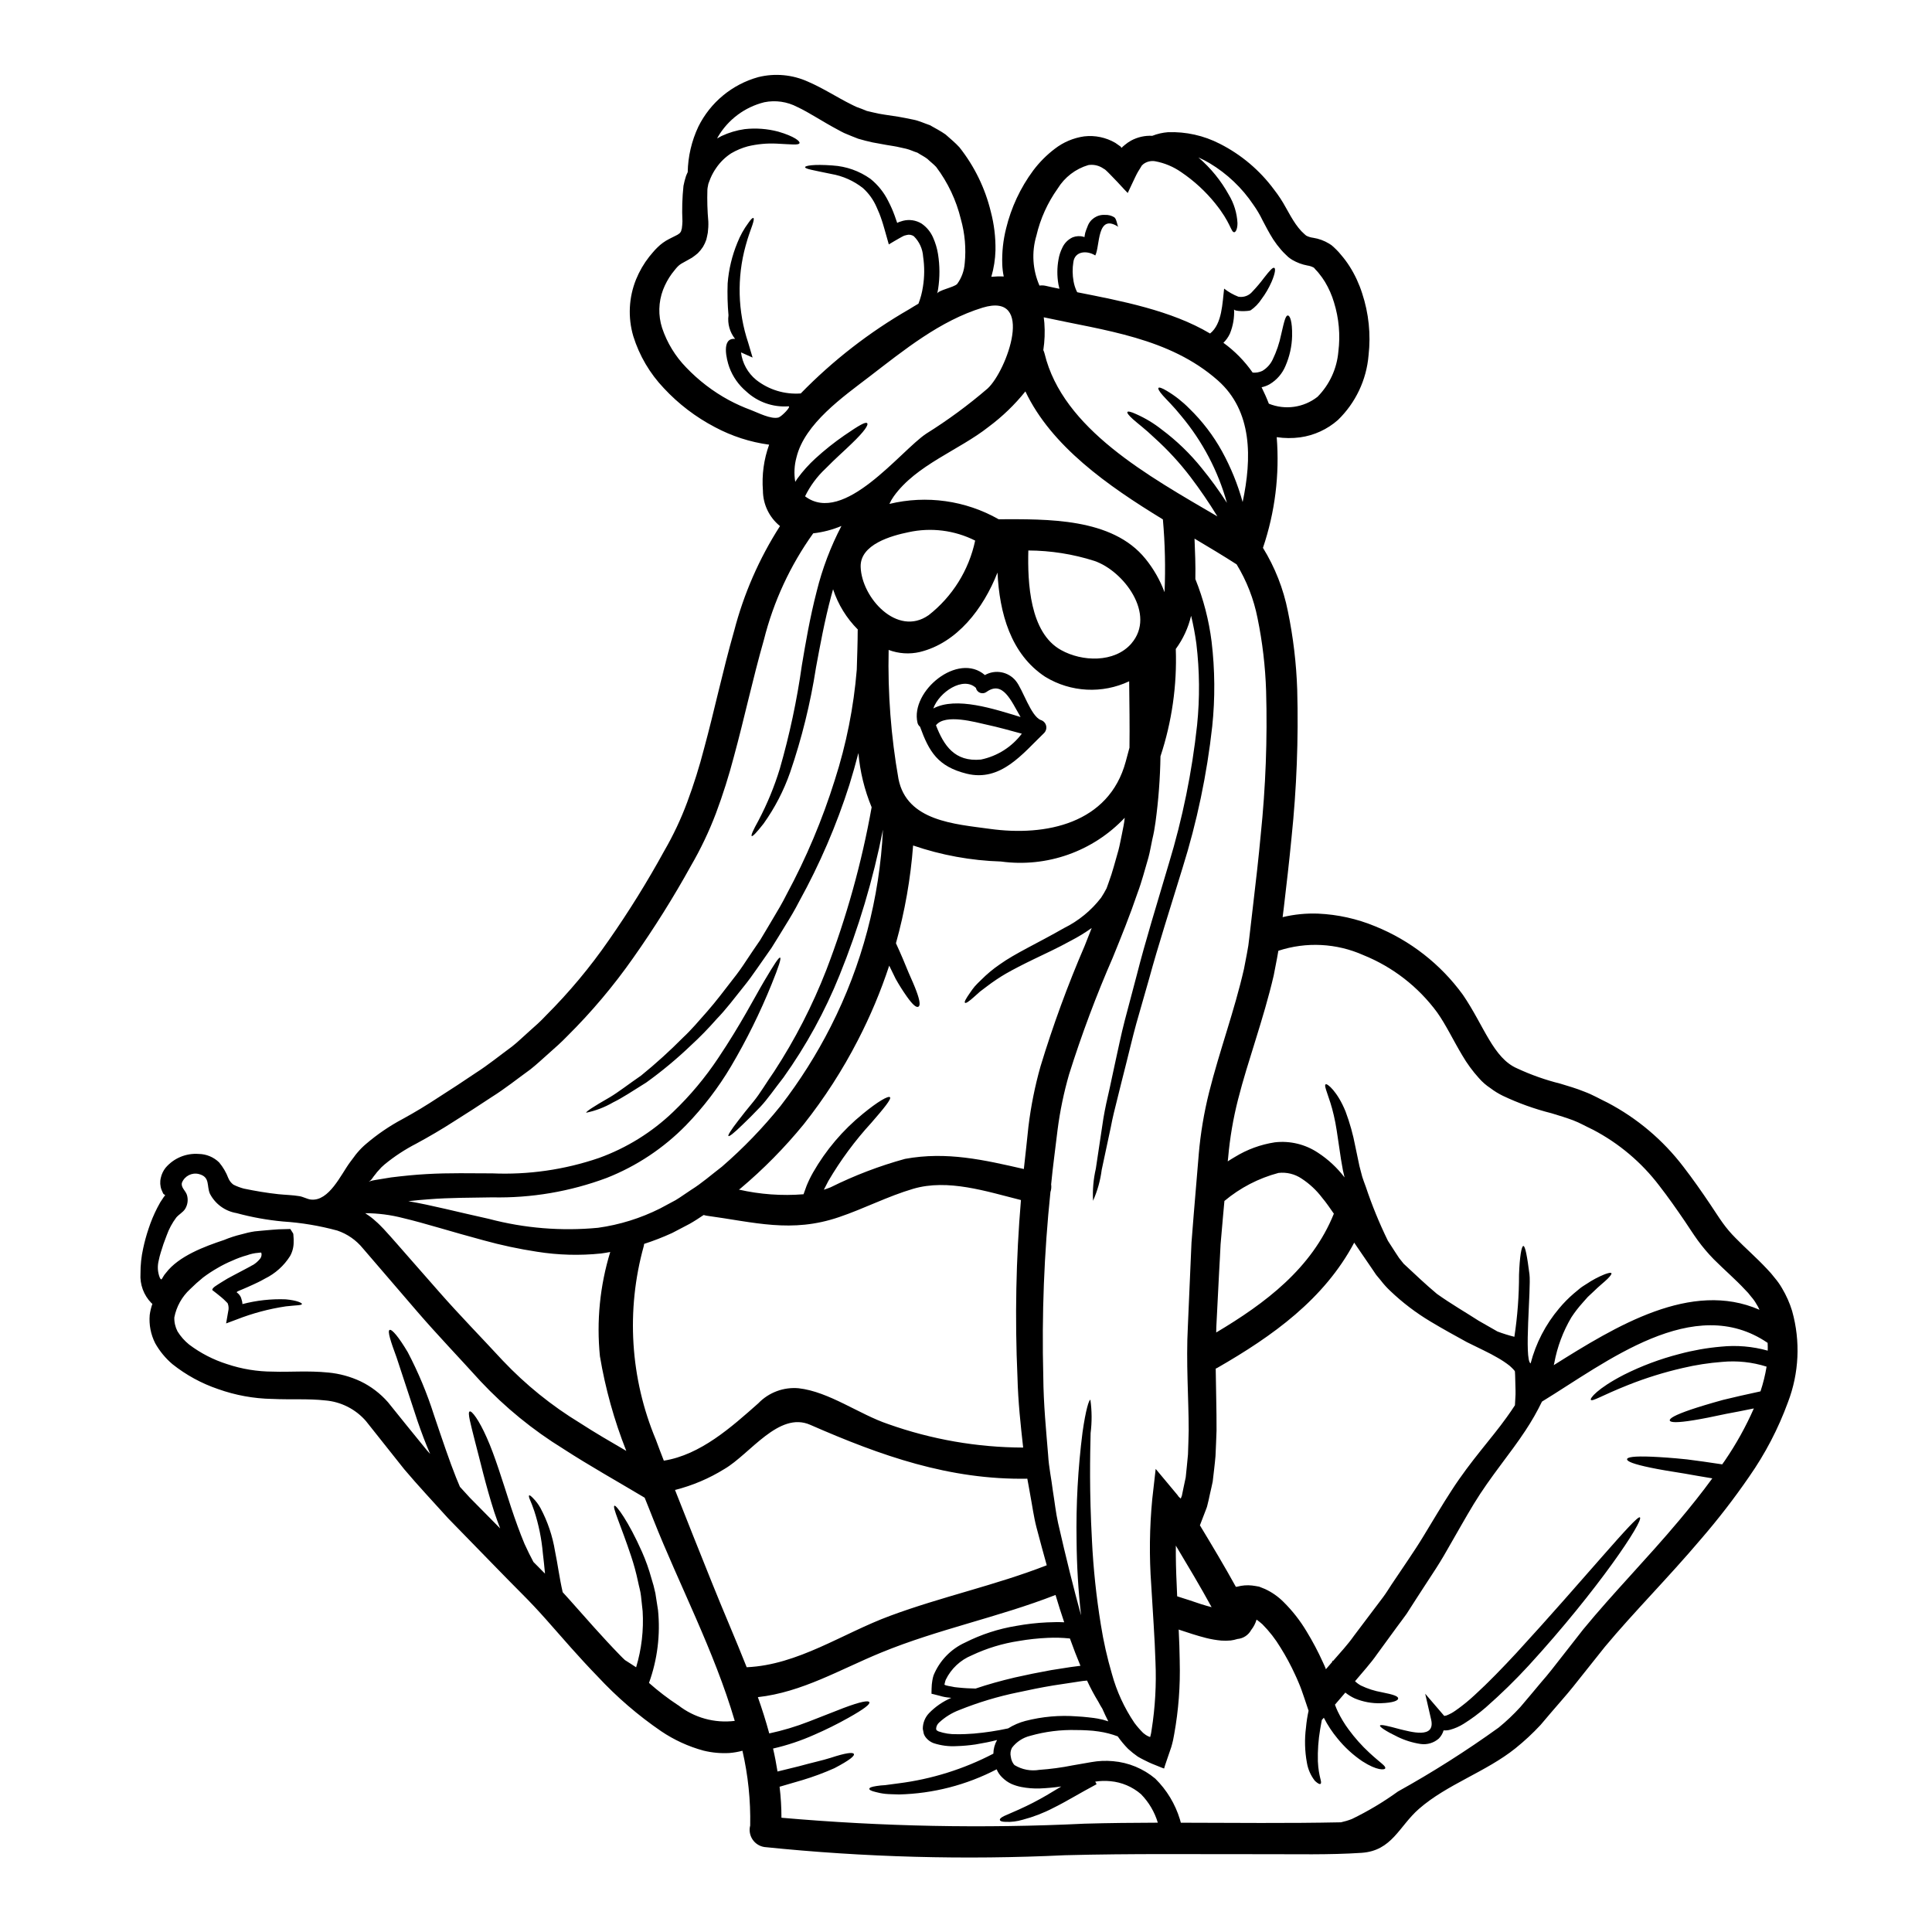 <?xml version="1.0" encoding="UTF-8"?>
<!-- Uploaded to: SVG Repo, www.svgrepo.com, Generator: SVG Repo Mixer Tools -->
<svg fill="#000000" width="800px" height="800px" version="1.1" viewBox="144 144 512 512" xmlns="http://www.w3.org/2000/svg">
 <g>
  <path d="m471.04 225.94c0.113 2.207-0.262 4.418-1.098 6.465-0.422 0.914-1.008 1.738-1.727 2.441 3.008 2.176 5.629 4.848 7.75 7.894 0.871 0.082 1.754-0.07 2.551-0.441 1.199-0.707 2.156-1.754 2.754-3.012 1.023-2.109 1.777-4.34 2.246-6.633 0.824-3.59 1.18-5.07 1.781-5.043 0.52 0 1.203 1.453 1.121 5.422h0.004c-0.066 2.731-0.664 5.422-1.75 7.926-0.84 2.043-2.324 3.758-4.227 4.879-0.656 0.371-1.367 0.637-2.109 0.789 0.711 1.453 1.371 2.906 1.922 4.356 4.32 1.75 9.25 1.047 12.91-1.836 3.18-3.227 5.129-7.465 5.512-11.98 0.547-4.371 0.152-8.809-1.152-13.02-0.562-1.902-1.363-3.723-2.383-5.426-0.484-0.797-1.027-1.559-1.617-2.277-0.273-0.344-0.566-0.676-0.879-0.984l-0.395-0.469c-0.109-0.109-0.055 0-0.109-0.082-0.52-0.281-1.086-0.465-1.672-0.547-1.422-0.266-2.785-0.777-4.031-1.508-0.363-0.223-0.711-0.469-1.039-0.738l-0.656-0.629c-0.449-0.414-0.871-0.852-1.266-1.316-0.746-0.855-1.43-1.766-2.055-2.715-1.148-1.812-2.027-3.543-2.852-5.098h0.004c-0.688-1.43-1.496-2.797-2.414-4.086-3.004-4.484-6.965-8.246-11.594-11.02-0.961-0.578-1.961-1.09-2.988-1.535 3.258 2.789 5.988 6.141 8.059 9.895 1.375 2.273 2.168 4.856 2.305 7.512 0 1.727-0.551 2.469-0.906 2.414-0.852-0.082-0.934-2.633-4.965-7.594l0.004-0.004c-2.578-3.199-5.617-6-9.02-8.305-2.074-1.453-4.441-2.445-6.934-2.906-0.977-0.164-1.98 0.035-2.824 0.551-0.203 0.117-0.387 0.266-0.547 0.438l-0.137 0.109-0.332 0.547-0.711 1.152c-0.465 0.789-0.934 1.863-1.398 2.82-0.465 0.961-0.879 1.84-1.316 2.793-1.207-1.203-2.414-2.629-3.754-3.973-0.711-0.715-1.262-1.348-2.137-2.141v0.004c-0.078-0.07-0.16-0.133-0.246-0.188l-0.109-0.055-0.219-0.137-0.438-0.277h-0.004c-1.078-0.602-2.324-0.82-3.543-0.629-3.379 1-6.269 3.219-8.113 6.223-2.68 3.758-4.598 8-5.644 12.496-1.301 4.363-1.008 9.043 0.82 13.215 0.539-0.078 1.086-0.059 1.613 0.055 1.18 0.277 2.414 0.547 3.676 0.789-0.082-0.395-0.191-0.789-0.277-1.207l0.004-0.004c-0.379-2.168-0.367-4.387 0.027-6.551 0.18-1.086 0.523-2.141 1.016-3.125 0.559-1.219 1.535-2.195 2.754-2.754 0.93-0.355 1.949-0.402 2.906-0.137 0.062 0.035 0.117 0.082 0.164 0.137 0.027 0 0.027-0.109 0.055-0.191 0.027-0.082 0 0.055 0.027-0.164l0.164-0.852 0.004-0.004c0.156-0.535 0.348-1.062 0.574-1.574 0.652-1.988 2.57-3.285 4.66-3.148 0.867-0.043 1.727 0.176 2.465 0.633 0.688 0.52 0.766 2.363 1.098 2.547-5.781-3.781-4.852 5.156-6.141 7.566-2.273-1.426-5.43-1.121-5.809 1.754-0.27 1.695-0.25 3.426 0.055 5.113 0.156 0.871 0.418 1.719 0.785 2.523 0.055 0.125 0.117 0.246 0.191 0.359 11.652 2.301 24.918 4.82 35.195 10.934 3.234-2.547 3.262-8.168 3.727-11.895 1.145 0.891 2.406 1.609 3.754 2.137 1.41 0.262 2.848-0.262 3.758-1.367 1.105-1.16 2.141-2.387 3.098-3.672 1.535-1.969 2.273-2.754 2.66-2.606 0.387 0.148 0.328 1.316-0.711 3.754h-0.004c-0.703 1.613-1.598 3.141-2.66 4.551-0.754 1.164-1.73 2.172-2.875 2.957-0.52 0.277-4.387 0.387-4.387-0.297zm147.9 265.52c2.234 7.969 1.84 16.445-1.125 24.172-2.555 6.988-6.012 13.617-10.277 19.715-3.941 5.731-8.195 11.238-12.742 16.5-8.719 10.305-17.875 19.434-25.492 28.586-1.891 2.387-3.781 4.723-5.644 7.086-1.863 2.363-3.699 4.688-5.676 6.934s-3.863 4.496-5.754 6.715h-0.004c-2.051 2.203-4.262 4.254-6.606 6.141-7.781 6.25-18.172 9.566-25.586 16.062-5.289 4.633-7.129 11.098-15.211 11.648-8.66 0.578-17.461 0.332-26.148 0.359-17.434 0.027-34.898-0.191-52.348 0.273v-0.004c-26.598 1.281-53.25 0.559-79.738-2.164-1.289-0.191-2.441-0.922-3.16-2.008-0.723-1.086-0.949-2.43-0.621-3.691 0.133-6.668-0.559-13.324-2.055-19.82-1.129 0.305-2.285 0.508-3.453 0.602-2.301 0.129-4.609-0.082-6.852-0.629-4.004-1.09-7.801-2.828-11.242-5.152-6.117-4.188-11.75-9.043-16.797-14.473-4.938-5.074-9.375-10.254-13.707-15.156-2.195-2.469-4.223-4.633-6.527-6.934-2.301-2.301-4.469-4.523-6.633-6.742l-12.773-13.102c-4.004-4.441-8.004-8.691-11.652-13.02-3.453-4.356-6.809-8.578-10.059-12.664l0.004-0.004c-2.758-3.223-6.68-5.227-10.906-5.566-4.387-0.492-9.184-0.164-14.062-0.395v0.004c-4.871-0.094-9.691-0.973-14.281-2.606-4.391-1.488-8.488-3.723-12.113-6.606-1.844-1.566-3.391-3.445-4.574-5.551-1.168-2.309-1.672-4.898-1.453-7.477 0.133-1.012 0.371-2.004 0.711-2.961-0.082-0.082-0.191-0.137-0.277-0.219h0.004c-2.031-2.078-3.074-4.918-2.879-7.816-0.016-2.25 0.223-4.492 0.715-6.691 0.375-1.75 0.848-3.481 1.422-5.18 0.621-1.902 1.391-3.754 2.305-5.535 0.246-0.492 0.523-0.957 0.789-1.453l0.469-0.711 0.328-0.492c0.137-0.277 0.441-0.523 0.52-0.684-0.133-0.109-0.273-0.191-0.395-0.305-0.121-0.109-0.109 0.027-0.574-1.121l-0.004-0.004c-0.383-1.016-0.449-2.121-0.191-3.18 0.211-0.969 0.641-1.879 1.258-2.66 2.176-2.562 5.449-3.926 8.801-3.672 2.019 0.031 3.953 0.836 5.398 2.246 1.043 1.246 1.863 2.652 2.438 4.168 0.281 0.688 0.75 1.285 1.348 1.727 0.879 0.441 1.805 0.789 2.754 1.043 3.043 0.629 6.059 1.148 9.156 1.48 1.84 0.191 3.754 0.219 5.566 0.52 1.039 0.164 2.055 0.789 3.07 0.906 4.82 0.52 8-6.742 10.359-9.895l1.07-1.426c0.281-0.414 0.594-0.809 0.93-1.184 0.676-0.797 1.418-1.543 2.219-2.219 2.992-2.562 6.254-4.789 9.734-6.637 3.398-1.863 6.195-3.562 9.535-5.754 3.289-2.082 6.551-4.25 9.812-6.441 3.344-2.137 6.387-4.633 9.648-7.016 1.574-1.234 2.992-2.66 4.527-4.004 1.535-1.344 3.043-2.688 4.469-4.223h-0.004c6.125-6.117 11.684-12.777 16.609-19.898 5.332-7.629 10.246-15.547 14.719-23.707 2.391-4.125 4.426-8.441 6.086-12.91 1.734-4.664 3.227-9.41 4.469-14.227 2.684-9.84 4.875-20.312 7.945-31.094h0.004c2.555-9.871 6.664-19.27 12.168-27.848-2.844-2.293-4.504-5.746-4.523-9.398-0.324-4.129 0.238-8.277 1.648-12.172-5.039-0.68-9.91-2.262-14.391-4.66-5.055-2.644-9.625-6.129-13.508-10.305-3.723-3.91-6.492-8.621-8.098-13.773-1.469-4.965-1.207-10.281 0.738-15.078 0.879-2.152 2.051-4.172 3.484-6 0.738-0.852 1.258-1.574 2.191-2.469 0.902-0.895 1.938-1.645 3.07-2.219 0.738-0.395 1.48-0.766 2.219-1.121l0.52-0.359c0.055-0.109 0.219-0.137 0.246-0.273 0.027-0.133 0.164-0.164 0.215-0.395l0.008 0.004c0.027-0.207 0.082-0.41 0.164-0.605 0.09-0.637 0.145-1.277 0.164-1.918-0.148-3.144-0.055-6.297 0.277-9.43 0.168-0.859 0.387-1.711 0.656-2.551 0.137-0.395 0.301-0.711 0.465-1.066 0.078-4.176 1.039-8.285 2.82-12.062 3.184-6.434 8.957-11.207 15.875-13.125 4.426-1.098 9.09-0.664 13.238 1.23 4.113 1.781 7.648 4.141 11.414 6.004 0.469 0.219 0.961 0.496 1.426 0.684l1.344 0.496 1.348 0.547 1.508 0.355h-0.004c1.062 0.27 2.141 0.48 3.231 0.633 1.18 0.16 2.387 0.355 3.621 0.547 1.234 0.191 2.684 0.52 4.055 0.789s2.856 0.961 4.305 1.453c1.371 0.789 2.852 1.535 4.164 2.469 1.207 1.094 2.551 2.164 3.644 3.371v-0.004c3.981 5.023 6.824 10.848 8.332 17.078 0.883 3.352 1.297 6.809 1.238 10.277-0.066 2.367-0.438 4.715-1.098 6.988 1.09-0.109 2.191-0.137 3.289-0.082-0.227-1.074-0.355-2.168-0.395-3.262-0.102-3.184 0.238-6.363 1.016-9.449 1.344-5.555 3.785-10.781 7.184-15.375 1.633-2.176 3.559-4.113 5.727-5.758 2.266-1.754 4.949-2.887 7.785-3.289 2.871-0.336 5.769 0.273 8.266 1.727l1.398 0.984c0.004 0.023 0.012 0.043 0.027 0.055 0.082 0.082 0.164 0.246 0.219 0.277 0.07-0.098 0.152-0.18 0.25-0.25l0.105-0.105 0.469-0.395c0.527-0.449 1.094-0.844 1.699-1.18 1.723-0.926 3.664-1.363 5.617-1.262 1.332-0.527 2.734-0.848 4.16-0.957 4.766-0.172 9.492 0.887 13.734 3.066 5.684 2.875 10.609 7.043 14.391 12.168 1.16 1.488 2.199 3.066 3.098 4.727 0.875 1.574 1.723 3.098 2.656 4.441v-0.004c0.449 0.648 0.941 1.262 1.48 1.84 0.258 0.273 0.535 0.539 0.82 0.785l0.414 0.355c0.059 0.047 0.121 0.082 0.188 0.109 0.539 0.258 1.113 0.422 1.703 0.496 1.484 0.234 2.91 0.754 4.195 1.535 0.43 0.238 0.828 0.535 1.18 0.879l0.711 0.684h0.004c0.457 0.449 0.887 0.922 1.285 1.426 0.844 0.973 1.613 2.008 2.301 3.098 1.395 2.211 2.5 4.594 3.293 7.086 1.754 5.293 2.332 10.906 1.699 16.445-0.547 6.504-3.43 12.59-8.117 17.133-2.816 2.484-6.305 4.086-10.027 4.602-2.059 0.273-4.144 0.254-6.195-0.055 0.789 9.926-0.449 19.906-3.644 29.332 3.188 5.172 5.426 10.867 6.606 16.828 1.414 6.84 2.242 13.789 2.473 20.77 0.352 13.082-0.152 26.176-1.508 39.195-0.605 6.277-1.32 12.418-2.031 18.449l-0.328 2.633c3.086-0.746 6.258-1.059 9.426-0.934 5.184 0.23 10.285 1.363 15.074 3.344 9.312 3.754 17.379 10.051 23.277 18.172 5.59 8.168 8.031 16.801 14.418 19.516h-0.004c3.668 1.707 7.492 3.055 11.418 4.031 2.055 0.629 4.191 1.23 6.41 2.137 2.219 0.824 4.086 1.945 6.113 2.906 7.828 4.117 14.668 9.895 20.039 16.926 2.578 3.34 4.934 6.715 7.18 10.055 1.098 1.617 2.25 3.457 3.262 4.852 1.02 1.426 2.16 2.766 3.398 4.004 2.547 2.629 5.512 5.18 8.332 8.195 0.746 0.762 1.441 1.566 2.086 2.414 0.719 0.844 1.359 1.75 1.914 2.711 1.137 1.906 2.043 3.941 2.691 6.066zm-6.473 10.469c0.027-0.684 0-1.371-0.027-2.055-19.57-13.348-42.758 5.152-59.809 15.57h0.004c-1.285 2.656-2.75 5.219-4.383 7.676-4.004 6.113-9.293 12.227-13.676 19.434-2.219 3.644-4.606 7.949-7.086 12.227-1.23 2.191-2.574 4.356-4.027 6.551-1.453 2.191-2.91 4.496-4.418 6.797-0.738 1.18-1.508 2.332-2.273 3.543-0.82 1.121-1.668 2.301-2.547 3.453-1.699 2.363-3.457 4.723-5.262 7.211-1.699 2.465-3.836 4.766-5.867 7.207l-0.004-0.004c0.473 0.453 1 0.84 1.574 1.152 1.758 0.844 3.621 1.441 5.539 1.777 3.07 0.605 4.328 1.043 4.328 1.645 0 0.52-1.203 1.152-4.606 1.258v0.004c-2.375 0.07-4.738-0.367-6.93-1.289-0.883-0.406-1.711-0.922-2.469-1.535-0.906 1.043-1.812 2.137-2.754 3.207 0.219 0.602 0.469 1.203 0.738 1.781v0.004c0.816 1.695 1.789 3.312 2.91 4.82 1.621 2.207 3.445 4.254 5.453 6.113 3.019 2.797 4.418 3.512 4.223 4.141-0.109 0.465-2.164 0.656-6.031-1.84v0.004c-2.5-1.688-4.738-3.738-6.633-6.086-1.383-1.664-2.578-3.477-3.566-5.402 0-0.027-0.027-0.055-0.027-0.082-0.188 0.191-0.355 0.414-0.547 0.605-0.164 0.852-0.305 1.695-0.438 2.465-0.48 2.805-0.684 5.652-0.605 8.5 0.191 4.223 1.207 5.484 0.711 5.949-0.215 0.164-0.656 0-1.508-0.789h0.004c-1.09-1.391-1.816-3.027-2.109-4.769-0.574-3.09-0.656-6.254-0.246-9.375 0.133-1.492 0.363-2.977 0.684-4.438-0.395-1.152-0.789-2.332-1.152-3.43-0.465-1.371-0.934-2.754-1.48-4l-0.52-1.207-0.414-0.906c-1.129-2.477-2.418-4.871-3.863-7.18-1.352-2.25-2.969-4.332-4.82-6.195-0.492-0.434-1.004-0.848-1.535-1.23-0.293 1-0.777 1.938-1.426 2.754-0.738 1.359-2.109 2.258-3.648 2.387-0.578 0.188-1.176 0.32-1.781 0.395-0.828 0.074-1.664 0.086-2.492 0.027-1.359-0.125-2.707-0.355-4.031-0.688-2.465-0.629-4.766-1.398-6.988-2.137-0.082-0.051-0.176-0.09-0.273-0.109 0.137 2.852 0.246 5.676 0.277 8.469h-0.004c0.176 6.441-0.309 12.879-1.453 19.219l-0.305 1.617c-0.137 0.629-0.305 1.23-0.465 1.805-0.395 1.098-0.738 2.191-1.125 3.289l-0.547 1.617-0.246 0.824c-0.246-0.055-0.547-0.219-0.824-0.305-1.039-0.465-2.164-0.824-3.18-1.316-1.016-0.492-2-0.961-2.961-1.535l0.004 0.004c-0.902-0.625-1.766-1.312-2.574-2.055-1.012-1.027-1.93-2.137-2.758-3.316-1.617-0.609-3.301-1.043-5.012-1.289-1.02-0.16-2.043-0.258-3.07-0.301-0.934-0.055-1.867-0.082-2.82-0.082h-0.004c-4.156-0.121-8.305 0.395-12.305 1.535-1.914 0.473-3.606 1.582-4.801 3.148-0.391 0.719-0.508 1.559-0.324 2.359 0.059 0.477 0.191 0.938 0.391 1.371 0.219 0.305 0.332 0.684 0.656 0.906h0.004c1.949 1.172 4.254 1.609 6.496 1.23 2.992-0.211 5.969-0.613 8.906-1.203 1.617-0.277 3.234-0.547 4.902-0.852h0.004c1.891-0.34 3.816-0.422 5.731-0.246 4.125 0.348 8.039 1.969 11.211 4.633 3.039 3 5.281 6.711 6.523 10.797l0.242 0.879c14.145 0.027 28.289 0.191 42.43-0.109h0.004c0.992-0.215 1.965-0.508 2.91-0.879 4.269-2.07 8.352-4.508 12.199-7.289 9.215-5.117 18.117-10.766 26.672-16.926 2.051-1.672 3.977-3.496 5.758-5.453 1.836-2.164 3.672-4.328 5.512-6.551 1.891-2.137 3.699-4.496 5.535-6.852 1.836-2.359 3.727-4.769 5.621-7.184 8-9.73 16.926-18.746 25.406-28.863 3.016-3.59 5.981-7.289 8.801-11.156-2.715-0.438-5.18-0.879-7.32-1.258-3.832-0.605-6.797-1.098-9.055-1.574-4.496-0.934-6.219-1.645-6.219-2.219s1.836-0.879 6.523-0.684c2.363 0.105 5.43 0.301 9.348 0.711 2.684 0.328 5.809 0.789 9.344 1.316 0.246-0.359 0.496-0.684 0.738-1.043v-0.004c2.969-4.344 5.527-8.957 7.648-13.773-2.711 0.551-5.152 1.043-7.289 1.426-3.644 0.789-6.473 1.348-8.66 1.699-4.383 0.711-6.168 0.629-6.328 0.082-0.16-0.547 1.344-1.453 5.59-2.906 2.113-0.711 4.938-1.574 8.582-2.578 2.793-0.684 6.059-1.426 9.867-2.246h-0.004c0.711-2.137 1.25-4.328 1.617-6.551-3.805-1.207-7.812-1.633-11.789-1.258-3.508 0.266-6.988 0.805-10.414 1.613-4.93 1.129-9.77 2.633-14.473 4.5-7.086 2.82-9.48 4.469-9.895 3.938-0.301-0.355 1.645-2.961 8.691-6.606v-0.004c4.711-2.367 9.664-4.223 14.773-5.535 3.609-0.969 7.297-1.621 11.02-1.945 4.16-0.43 8.367-0.07 12.395 1.059zm-2.191-10.824h0.004c-0.223-0.539-0.5-1.051-0.824-1.535-0.383-0.688-0.844-1.332-1.371-1.922-0.5-0.684-1.059-1.324-1.672-1.914-2.41-2.606-5.344-5.117-8.266-8.035-1.523-1.559-2.934-3.227-4.219-4.988-1.285-1.781-2.246-3.316-3.375-4.988-2.219-3.262-4.469-6.473-6.852-9.539-4.68-6.141-10.648-11.18-17.488-14.77-1.777-0.824-3.562-1.867-5.316-2.523-1.754-0.656-3.699-1.258-5.727-1.867-4.445-1.117-8.77-2.668-12.91-4.633-1.16-0.566-2.262-1.246-3.289-2.027-1.133-0.742-2.156-1.637-3.043-2.656-1.676-1.852-3.156-3.871-4.414-6.031-2.414-4.031-4.301-8.062-6.633-11.352-4.984-6.789-11.762-12.059-19.574-15.211-7.106-3.168-15.137-3.578-22.527-1.148-0.109 0.656-0.219 1.344-0.355 2-0.305 1.535-0.605 3.043-0.879 4.551-2.754 11.809-6.824 22.508-9.445 32.84v-0.004c-1.293 5.066-2.172 10.227-2.629 15.434-0.055 0.328-0.082 0.656-0.109 0.988 0.656-0.395 1.258-0.824 1.918-1.18 3.231-1.984 6.828-3.297 10.578-3.867 4.012-0.461 8.055 0.516 11.414 2.754 2.707 1.762 5.09 3.981 7.047 6.551-0.137-0.629-0.305-1.285-0.438-1.922-0.359-1.969-0.684-3.859-0.906-5.59-0.52-3.457-0.906-6.5-1.508-8.961-1.125-4.938-2.754-7.758-2.164-8.199 0.395-0.355 3.176 1.969 5.289 7.211 1.121 2.992 1.98 6.074 2.574 9.211 0.359 1.672 0.711 3.426 1.098 5.234 0.246 0.934 0.492 1.863 0.738 2.82 0.191 0.684 0.629 1.754 0.934 2.633l0.004 0.004c1.633 4.902 3.594 9.691 5.863 14.336 0.684 1.039 1.371 2.109 2.027 3.148l0.961 1.453 0.961 1.203c0.066 0.094 0.137 0.188 0.215 0.273 0.246 0.246 0.469 0.438 0.738 0.684 2.301 2.137 4.992 4.723 8.09 7.316 3.809 2.715 7.731 4.965 11.07 7.129 1.645 0.961 3.344 1.891 4.992 2.852 1.461 0.551 2.953 1.016 4.469 1.398 0.828-5.441 1.238-10.941 1.23-16.445 0.164-4.723 0.656-7.621 1.152-7.621 0.496 0 1.012 2.754 1.617 7.512 0.465 3.59-1.484 22.641 0.301 23.617 1.391-5.359 3.969-10.336 7.539-14.566 1.176-1.414 2.469-2.731 3.863-3.934 0.602-0.52 1.207-1.012 1.754-1.453s1.148-0.766 1.672-1.121h0.004c1.504-1.016 3.109-1.871 4.793-2.551 1.07-0.395 1.645-0.492 1.781-0.301 0.137 0.191-0.219 0.711-1.016 1.508s-2.191 1.863-3.863 3.508c-0.395 0.395-0.875 0.824-1.371 1.285-0.438 0.496-0.906 1.016-1.398 1.574h0.004c-1.086 1.203-2.074 2.484-2.961 3.84-2.207 3.731-3.738 7.824-4.523 12.086-0.055 0.164-0.082 0.395-0.137 0.574 16.52-10.371 36.422-22.594 54.512-14.672zm-64.645 22.445v-1.012c-0.051-1.348-0.078-2.688-0.105-4.059l-0.055-1.043-0.004 0.004c-0.055-0.121-0.129-0.23-0.219-0.328-0.191-0.191-0.359-0.414-0.547-0.578-0.441-0.395-0.441-0.438-0.711-0.656h-0.004c-0.965-0.75-1.98-1.426-3.043-2.027-2.301-1.371-4.992-2.551-8.199-4.168-3.121-1.723-6.164-3.371-9.676-5.481h0.004c-3.832-2.293-7.398-5.004-10.629-8.09-0.918-0.859-1.762-1.793-2.523-2.793l-1.23-1.48-1.016-1.508c-1.371-2-2.754-4.059-4.219-6.168-0.191-0.305-0.395-0.574-0.574-0.852-7.949 14.957-21.547 24.727-36.289 33.191-0.137 0.082-0.277 0.109-0.414 0.191 0.055 5.484 0.246 10.938 0.219 16.422-0.055 2.273-0.191 4.551-0.277 6.769-0.191 2.273-0.492 4.523-0.738 6.742-0.219 1.094-0.492 2.219-0.738 3.312l-0.355 1.645-0.277 1.125 0.004 0.008c-0.094 0.449-0.23 0.891-0.414 1.312-0.547 1.398-1.066 2.793-1.613 4.195 3.258 5.394 6.496 10.797 9.535 16.309l0.395-0.055c1.266-0.344 2.586-0.445 3.887-0.301 0.633 0.078 1.262 0.188 1.867 0.301l1.574 0.629c1.812 0.84 3.465 1.992 4.875 3.402 2.371 2.344 4.434 4.977 6.141 7.84 1.594 2.606 3.019 5.305 4.281 8.086l0.465 1.016 0.305 0.711v0.055l0.027 0.133c0.027 0 0.055-0.055 0.109-0.082l0.078-0.078 1.508-1.754h0.027c0-0.109-0.027-0.191-0.027-0.277h0.246c1.922-2.219 3.894-4.328 5.512-6.633 1.781-2.363 3.508-4.66 5.207-6.906 0.852-1.121 1.699-2.246 2.523-3.344 0.824-1.098 1.535-2.273 2.273-3.398 1.508-2.219 2.988-4.414 4.414-6.551 1.426-2.137 2.82-4.223 4.082-6.332 2.578-4.223 4.852-8.113 7.402-12.031 5.117-7.922 10.578-13.734 14.562-19.324 0.789-1.094 1.535-2.164 2.219-3.234zm-48.145-47.91c-1.016-1.453-2.031-2.961-3.125-4.246v-0.004c-1.5-1.977-3.332-3.684-5.41-5.043-1.801-1.219-3.981-1.754-6.141-1.508-5.262 1.395-10.156 3.934-14.328 7.43-0.137 1.285-0.246 2.656-0.359 3.938-0.215 2.547-0.438 5.043-0.656 7.539-0.133 2.519-0.242 4.988-0.395 7.453-0.246 4.93-0.492 9.766-0.738 14.5-0.027 0.492 0 0.93-0.027 1.426 13.008-7.746 25.34-16.984 31.18-31.484zm-19.379-100.43c1.309-12.645 1.785-25.359 1.426-38.066-0.207-6.508-0.965-12.98-2.277-19.355-0.992-5.031-2.867-9.844-5.535-14.223-3.484-2.246-7.238-4.496-11.16-6.824 0.137 3.481 0.305 7.086 0.219 10.719l0.004-0.004c2.144 5.328 3.594 10.91 4.305 16.609 0.887 7.449 0.945 14.977 0.164 22.438-1.406 12.73-4.043 25.301-7.871 37.523-3.316 10.855-6.441 20.504-8.801 29.16-1.23 4.305-2.383 8.336-3.453 12.09-1.043 3.781-1.84 7.316-2.688 10.609-0.852 3.289-1.574 6.297-2.273 9.074-0.699 2.773-1.344 5.316-1.777 7.676-0.988 4.656-1.781 8.387-2.414 11.32h-0.004c-0.359 2.852-1.137 5.637-2.301 8.266-0.156-2.863 0.094-5.731 0.738-8.523 0.438-2.961 1.016-6.769 1.727-11.512 0.328-2.363 0.824-4.961 1.48-7.758s1.258-5.902 2-9.207c0.738-3.301 1.453-6.906 2.441-10.719 0.988-3.809 2.082-7.871 3.234-12.227 2.219-8.746 5.207-18.395 8.438-29.332h0.004c3.648-12.008 6.164-24.332 7.512-36.809 0.73-7.156 0.664-14.375-0.191-21.52-0.336-2.496-0.801-4.977-1.398-7.426-0.75 3.176-2.129 6.168-4.059 8.797 0.344 9.648-1.031 19.285-4.059 28.453-0.09 5.824-0.531 11.637-1.312 17.406-0.203 1.547-0.484 3.086-0.852 4.606-0.355 1.617-0.602 3.262-1.039 4.848-0.934 3.148-1.754 6.387-2.856 9.293-2.027 5.977-4.328 11.652-6.551 17.105h0.004c-4.426 10.137-8.305 20.504-11.625 31.055-1.383 4.805-2.402 9.707-3.039 14.668-0.574 4.934-1.258 9.73-1.699 14.418h-0.004c0.102 0.699 0.035 1.41-0.188 2.082-1.684 16.211-2.316 32.512-1.895 48.805 0.055 7.477 0.766 14.418 1.289 20.91 0.188 3.262 0.875 6.332 1.23 9.32 0.492 2.988 0.789 5.902 1.398 8.633 2.109 9.266 4.168 17.516 6.086 24.477l0.004 0.004c-0.734-6.555-1.129-13.141-1.184-19.738-0.164-9.602 0.363-19.203 1.574-28.73 0.852-6.031 1.727-8.719 2.086-8.637 0.41 2.918 0.426 5.879 0.059 8.801-0.137 6.004-0.359 15.324 0.355 28.422h-0.004c0.367 7.504 1.156 14.98 2.363 22.398 0.695 4.398 1.676 8.746 2.93 13.02 1.266 4.629 3.285 9.016 5.977 12.988 0.703 0.941 1.473 1.828 2.305 2.656l0.684 0.52c0.164 0.117 0.34 0.219 0.523 0.305 0.168 0.082 0.34 0.156 0.52 0.219 0.047 0.008 0.094 0.016 0.137 0.027l0.027-0.137 0.082-0.305 0.137-0.602 0.133-0.879h0.004c0.938-5.941 1.277-11.965 1.016-17.977-0.191-6.414-0.711-13.156-1.121-20.336v-0.004c-0.551-7.602-0.461-15.238 0.27-22.828l0.906-7.977 5.719 6.848c0.109 0.133 0.211 0.27 0.305 0.414v0.027l0.219 0.215c0.145 0.105 0.277 0.227 0.395 0.359 0.109-0.191 0.191-0.52 0.305-0.766 0.328-1.574 0.656-3.234 1.016-4.852 0.188-2.027 0.438-4.027 0.602-6.086 0.055-2.109 0.164-4.191 0.188-6.356 0-8.555-0.738-17.957-0.215-27.688 0.191-4.769 0.395-9.621 0.629-14.562 0.109-2.492 0.219-4.988 0.328-7.512 0.191-2.519 0.414-5.07 0.605-7.648 0.438-5.152 0.875-10.402 1.316-15.742l-0.004-0.004c0.477-5.555 1.398-11.062 2.754-16.473 2.754-10.965 6.715-21.602 9.238-32.668 0.277-1.375 0.52-2.754 0.789-4.113 0.281-1.395 0.492-2.801 0.629-4.219 0.359-2.961 0.711-5.953 1.043-8.965 0.719-6.023 1.41-12.109 1.98-18.277zm-4.793-88.168c2.438-11.539 2.656-24.07-6.582-32.234-12.855-11.348-30.039-13.215-46.129-16.719 0.055 0.465 0.109 0.961 0.164 1.508 0.18 2.394 0.086 4.805-0.277 7.184 0.141 0.297 0.25 0.609 0.332 0.926 4.82 19.984 27.57 32.457 45.801 43.148-2.199-3.602-4.574-7.086-7.125-10.445-2.844-3.734-6.031-7.195-9.516-10.34-2.547-2.441-4.551-3.894-5.727-4.965-1.176-1.07-1.617-1.668-1.48-1.918 0.137-0.246 0.879-0.109 2.363 0.574v0.004c2.398 1.062 4.656 2.426 6.715 4.055 3.953 2.949 7.519 6.387 10.609 10.234 2.406 2.938 4.641 6.016 6.688 9.211-2.344-8.441-6.465-16.281-12.082-23.004-2.137-2.66-3.863-4.277-4.879-5.43-1.016-1.148-1.344-1.812-1.18-2.031 0.16-0.219 0.852-0.027 2.191 0.766v0.004c2.184 1.297 4.191 2.875 5.973 4.688 3.445 3.34 6.375 7.172 8.691 11.375 2.328 4.242 4.156 8.738 5.449 13.406zm-14.035 291.06c2.027 0.711 3.977 1.348 5.809 1.812-3.016-5.512-6.246-10.91-9.48-16.312-0.027 3.43 0.055 6.824 0.219 10.172 0.027 1.098 0.082 2.164 0.133 3.262 1.152 0.352 2.195 0.734 3.316 1.062zm-6.664-267.17c0.281-6.434 0.133-12.875-0.438-19.285-14.664-8.949-29.551-19.41-36.438-33.918-2.836 3.531-6.113 6.688-9.75 9.391-7.836 6.195-19.133 10.055-25.137 18.418h0.004c-0.449 0.625-0.836 1.297-1.152 2.004 9.816-2.371 20.168-0.918 28.949 4.066 12.773-0.027 30.066-0.441 38.895 10.469l0.004 0.004c2.156 2.656 3.867 5.644 5.062 8.852zm-1.781 326.1c-0.852-2.848-2.387-5.441-4.469-7.566-2.262-1.953-5.078-3.152-8.055-3.426-1.352-0.137-2.715-0.102-4.059 0.109l0.359 0.684c-4.496 2.387-8.199 4.688-11.457 6.277l-0.004 0.004c-2.57 1.34-5.281 2.387-8.086 3.125-1.5 0.453-3.066 0.648-4.633 0.574-0.984-0.027-1.398-0.219-1.453-0.52-0.055-0.301 0.305-0.629 1.152-1.043 0.852-0.414 2.164-0.906 4.004-1.754v-0.004c2.477-1.113 4.891-2.359 7.234-3.727 1.18-0.684 2.496-1.48 3.894-2.332v0.004c-1.895 0.27-3.797 0.445-5.707 0.523-1.652 0.055-3.305-0.078-4.93-0.395-0.875-0.176-1.73-0.438-2.551-0.789-0.895-0.414-1.711-0.977-2.414-1.672-0.668-0.617-1.191-1.375-1.535-2.219-7.996 4.16-16.836 6.438-25.848 6.664-1.453-0.055-2.684-0.055-3.699-0.164s-1.836-0.305-2.465-0.469c-1.262-0.301-1.754-0.574-1.727-0.875s0.574-0.523 1.805-0.711l0.004-0.004c0.789-0.129 1.586-0.211 2.383-0.246 0.988-0.137 2.141-0.277 3.512-0.469 8.789-1.109 17.309-3.777 25.164-7.871 0.016-1.27 0.355-2.516 0.984-3.617-1.672 0.438-3.59 0.824-5.754 1.18h-0.004c-1.645 0.242-3.301 0.391-4.961 0.438-2.07 0.125-4.144-0.141-6.113-0.789-0.73-0.27-1.383-0.719-1.891-1.312-0.32-0.348-0.562-0.758-0.711-1.207-0.109-0.441-0.164-0.824-0.246-1.234h-0.004c-0.016-1.559 0.574-3.062 1.648-4.191 1.68-1.73 3.688-3.109 5.902-4.059-0.164-0.027-0.328-0.027-0.492-0.055-0.875-0.07-1.738-0.234-2.578-0.492-0.574-0.137-1.148-0.305-1.723-0.438l-0.453-0.102c-0.016-0.156-0.016-0.312 0-0.469l0.027-0.984c0.008-0.68 0.074-1.359 0.191-2.031 0.074-0.473 0.184-0.941 0.328-1.395 1.578-3.859 4.566-6.965 8.359-8.688 4.269-2.16 8.848-3.648 13.57-4.418 2.691-0.492 5.41-0.801 8.141-0.93 1.48-0.055 2.988-0.109 4.551-0.027-0.789-2.273-1.535-4.723-2.301-7.238-15.102 5.902-31.137 9.074-46.211 15.27-10.965 4.496-20.914 10.496-32.668 11.809 1.121 3.176 2.137 6.383 3.016 9.621l-0.004-0.004c3.578-0.766 7.086-1.816 10.496-3.148 3.863-1.508 6.879-2.684 9.184-3.59 4.66-1.754 6.633-2.055 6.852-1.535s-1.285 1.754-5.648 4.191c-2.91 1.633-5.902 3.113-8.961 4.441-3.512 1.566-7.164 2.789-10.91 3.648 0.469 2 0.852 4.055 1.18 6.086l5.594-1.375c3.543-0.984 6.383-1.574 8.465-2.246 4.086-1.344 5.902-1.535 6.168-1.039s-1.066 1.645-5.152 3.781c-2.754 1.227-5.582 2.281-8.469 3.148-1.805 0.52-3.781 1.094-6.004 1.75h-0.055v0.004c0.332 2.727 0.496 5.477 0.496 8.227 26.699 2.344 53.523 2.871 80.293 1.574 6.481-0.191 12.949-0.238 19.445-0.266zm-6.992-312.52c6.609-7.676-2.027-19.215-9.84-21.871-5.652-1.801-11.551-2.731-17.484-2.758-0.215 8.414 0.332 21.816 8.691 26.395 5.508 3.078 14.113 3.457 18.633-1.75zm-0.52 27.629c0.082-5.758-0.027-11.68-0.082-17.598v0.004c-7.125 3.367-15.465 2.934-22.203-1.156-9.234-6.031-12.172-17.02-12.691-27.656-3.754 9.566-10.719 18.664-20.586 21.051l0.004 0.004c-2.75 0.633-5.625 0.441-8.266-0.551-0.254 11.453 0.617 22.902 2.606 34.184 2.219 11.184 14.883 11.949 24.23 13.238 14.828 2.059 31.547-1.398 35.988-17.812zm-1.996 22.879c0.273-1.48 0.602-2.754 0.738-4.305-8.422 8.938-20.641 13.258-32.809 11.594-7.926-0.246-15.77-1.676-23.273-4.246-0.66 8.762-2.184 17.438-4.547 25.902 1.398 3.043 2.465 5.59 3.312 7.699 0.934 2.113 1.672 3.785 2.137 5.074 0.961 2.602 1.016 3.781 0.496 4.055-0.52 0.273-1.426-0.395-3.07-2.711v-0.004c-1.066-1.512-2.055-3.074-2.957-4.688-0.523-1.039-1.098-2.219-1.699-3.481h-0.004c-2.238 6.801-5.016 13.41-8.305 19.77-4.043 7.863-8.844 15.316-14.336 22.254-5.059 6.191-10.684 11.902-16.801 17.051-0.137 0.086-0.27 0.176-0.395 0.273 5.617 1.277 11.395 1.695 17.133 1.234 0.273-0.738 0.52-1.453 0.789-2.191v-0.004c0.496-1.223 1.07-2.41 1.723-3.559 3.402-5.949 7.871-11.219 13.188-15.547 4.031-3.316 6.769-4.852 7.211-4.414 0.441 0.441-1.645 2.988-4.91 6.742v0.004c-4.34 4.727-8.164 9.898-11.414 15.434-0.395 0.789-0.824 1.574-1.203 2.332 0.602-0.191 1.23-0.414 1.836-0.656l-0.004-0.004c6.305-3.133 12.895-5.648 19.68-7.512 11.047-2.027 20.945 0.277 31.488 2.688 0.395-3.727 0.852-7.477 1.23-11.375h0.004c0.652-5.348 1.715-10.633 3.18-15.816 3.301-10.863 7.211-21.535 11.707-31.961 0.629-1.574 1.23-3.148 1.863-4.723h-0.004c-1.742 1.246-3.574 2.363-5.477 3.348-3.676 2.027-7.019 3.543-9.895 4.934-2.879 1.391-5.344 2.66-7.402 3.836h-0.004c-1.738 1.02-3.414 2.148-5.016 3.371-0.656 0.492-1.258 0.957-1.812 1.371-0.492 0.465-0.93 0.852-1.344 1.203-1.574 1.426-2.387 1.969-2.629 1.754-0.242-0.211 0.188-1.016 1.453-2.82 0.328-0.469 0.684-0.988 1.148-1.535 0.465-0.547 1.043-1.07 1.672-1.699h0.004c1.512-1.523 3.164-2.902 4.934-4.113 4.086-2.934 10.09-5.644 17.023-9.621 3.852-1.902 7.219-4.656 9.84-8.059 0.527-0.805 1.016-1.637 1.453-2.492 0.164-0.496 0.359-0.961 0.52-1.453 1.07-2.856 1.754-5.676 2.606-8.582 0.391-1.445 0.609-2.871 0.941-4.352zm-3.617 235.15c-0.578-1.121-1.098-2.246-1.574-3.34-0.359-0.578-0.711-1.152-1.043-1.812-1.113-1.824-2.121-3.707-3.016-5.648-1.574 0.109-2.387 0.332-3.699 0.496-1.727 0.273-3.566 0.52-5.207 0.789-3.289 0.547-6.414 1.18-9.375 1.836l-0.004-0.004c-5.32 1.09-10.531 2.66-15.57 4.688-1.969 0.746-3.773 1.863-5.316 3.293-0.465 0.398-0.758 0.961-0.82 1.574 0.051 0.328 0.027 0.355 0.078 0.438 0.168 0.145 0.352 0.266 0.555 0.355 1.539 0.535 3.164 0.785 4.793 0.742 1.617 0.027 3.18-0.055 4.633-0.164v-0.004c3.031-0.266 6.043-0.723 9.016-1.367 1.422-0.887 2.965-1.555 4.582-1.98 4.453-1.148 9.066-1.559 13.652-1.203 1.043 0.055 2.031 0.137 2.992 0.246 0.961 0.109 2.109 0.242 2.465 0.328h-0.004c0.973 0.168 1.93 0.414 2.863 0.738zm-9.898-14.391c0.902-0.109 1.668-0.219 2.519-0.328-0.93-2.223-1.863-4.637-2.793-7.238v0.004c-1.949-0.207-3.91-0.262-5.863-0.168-2.566 0.113-5.121 0.387-7.648 0.824-4.332 0.656-8.543 1.938-12.5 3.809-3.008 1.234-5.453 3.527-6.883 6.445-0.121 0.297-0.211 0.609-0.27 0.93-0.031 0.078-0.051 0.16-0.055 0.246-0.137 0.191 0.133 0.246 0.355 0.332h-0.004c0.469 0.129 0.945 0.23 1.426 0.297 0.586 0.145 1.184 0.238 1.785 0.277 1.754 0.191 3.262 0.246 4.66 0.277 3.234-1.098 6.691-2.059 10.414-2.938 3.016-0.684 6.25-1.344 9.594-1.945 1.699-0.277 3.508-0.547 5.262-0.824zm-6.414-26.969c-0.879-3.148-1.781-6.473-2.711-10.004-0.738-2.82-1.125-5.812-1.699-8.855-0.219-1.344-0.496-2.711-0.738-4.082-20.668 0.355-38.812-6.086-57.535-14.281-8.305-3.648-15.926 7.727-22.723 11.703h-0.004c-4.055 2.519-8.473 4.398-13.102 5.562 3.203 8.195 6.496 16.336 9.758 24.504 2.961 7.426 6.25 14.91 9.238 22.477 13.621-0.602 25.434-8.988 37.992-13.621 13.648-5.07 27.996-8.113 41.523-13.402zm-42.02-37.414c11.484 4.082 23.578 6.188 35.77 6.223-0.656-5.867-1.344-12.059-1.508-18.668-0.703-15.648-0.395-31.32 0.922-46.926-9.184-2.301-19.352-5.676-28.531-2.988-6.801 2-13.02 5.262-19.68 7.512-12.633 4.301-22.391 1.344-35.219-0.395-0.246-0.055-0.441-0.109-0.656-0.164-1.234 0.824-2.469 1.645-3.754 2.363-1.574 0.824-3.125 1.645-4.66 2.438l-0.004-0.004c-2.394 1.094-4.848 2.047-7.348 2.852-0.027 0.188-0.055 0.395-0.105 0.602h-0.004c-4.719 16.969-3.59 35.035 3.207 51.285 0.684 1.867 1.398 3.731 2.113 5.566 9.73-1.535 17.926-8.906 25.051-15.211v-0.004c2.769-2.871 6.691-4.332 10.664-3.977 8.09 0.914 16.121 6.945 23.742 9.496zm26.344-274.43c5.117-4.723 12.719-25.684-1.32-21.434-11.293 3.457-20.801 11.215-30.039 18.309-6.852 5.262-17.105 12.391-19.285 21.352-0.582 2.113-0.695 4.332-0.328 6.496 0.188-0.305 0.395-0.605 0.574-0.879v0.004c1.41-1.93 3.008-3.711 4.769-5.32 2.418-2.211 4.981-4.254 7.676-6.113 4-2.754 5.617-3.644 6.031-3.234 0.414 0.41-0.633 2.109-4.168 5.484-1.727 1.699-4.109 3.754-6.879 6.578-2.234 2.09-4.062 4.57-5.402 7.32 10.309 7.781 25.301-12.09 32.125-16.613 5.711-3.566 11.141-7.562 16.246-11.953zm-6.059-33.191v-0.004c0.391-3.914 0.047-7.863-1.016-11.648-1.215-5.027-3.441-9.75-6.551-13.879-0.738-0.789-1.574-1.398-2.332-2.137-0.824-0.629-1.754-1.066-2.633-1.645-1.016-0.301-1.918-0.789-2.988-1.039-1.148-0.219-2.137-0.523-3.375-0.711-1.234-0.188-2.438-0.395-3.644-0.629l0.004-0.004c-1.273-0.191-2.535-0.453-3.781-0.789l-1.918-0.527-1.867-0.738-1.84-0.766c-0.578-0.273-1.07-0.547-1.574-0.824-4.195-2.219-7.676-4.606-10.855-6.086v0.004c-2.68-1.414-5.769-1.859-8.742-1.258-5.176 1.281-9.617 4.602-12.309 9.207-0.082 0.137-0.109 0.277-0.191 0.395 0.395-0.215 0.789-0.465 1.18-0.656 1.941-0.906 4.004-1.52 6.121-1.82 2.977-0.328 5.988-0.105 8.883 0.66 4.328 1.258 5.836 2.574 5.644 3.043-0.191 0.602-2.082 0.328-6.113 0.137-2.543-0.121-5.086 0.121-7.562 0.711-1.559 0.418-3.051 1.047-4.441 1.863-1.551 1.008-2.887 2.312-3.934 3.836-0.609 0.863-1.125 1.785-1.535 2.754-0.16 0.496-0.438 1.043-0.574 1.508-0.055 0.496-0.219 0.906-0.246 1.484h-0.004c-0.09 2.836-0.008 5.672 0.246 8.496 0.035 0.988-0.012 1.977-0.137 2.957-0.109 0.605-0.242 1.207-0.395 1.84-0.223 0.66-0.516 1.297-0.875 1.895-0.395 0.613-0.855 1.18-1.371 1.695-0.5 0.434-1.027 0.836-1.574 1.207-0.988 0.602-1.922 1.039-2.496 1.398-0.5 0.262-0.953 0.605-1.34 1.016-0.395 0.395-0.988 1.203-1.48 1.805-0.965 1.32-1.746 2.758-2.332 4.281-1.223 3.246-1.309 6.809-0.246 10.109 1.312 3.922 3.492 7.5 6.379 10.465 3.301 3.457 7.117 6.379 11.32 8.656 1.891 1.012 3.852 1.895 5.863 2.633 1.812 0.684 5.289 2.519 7.293 1.969 0.82-0.246 3.59-3.07 2.574-2.961v0.004c-4.09 0.281-8.121-1.145-11.125-3.938-2.031-1.711-3.582-3.918-4.496-6.414-0.738-2.031-2.191-7.894 1.535-7.516v0.004c-1.414-1.766-2.051-4.031-1.754-6.273-0.25-2.809-0.324-5.629-0.223-8.445 0.289-3.703 1.16-7.336 2.578-10.77 0.734-1.867 1.711-3.629 2.906-5.238 0.711-1.043 1.152-1.426 1.344-1.316 0.188 0.109 0.109 0.711-0.273 1.863-0.383 1.148-1.098 2.906-1.781 5.457-2.344 8.465-2.106 17.438 0.684 25.766l1.152 3.894-3.07-1.371c0.355 2.856 1.797 5.469 4.027 7.289 3.348 2.633 7.562 3.91 11.809 3.59 8.52-8.738 18.203-16.254 28.781-22.336 0.738-0.469 1.574-0.961 2.414-1.453h-0.004c0.562-1.441 0.957-2.938 1.184-4.469 0.43-2.641 0.449-5.332 0.055-7.977-0.125-2.055-1.004-3.988-2.469-5.43-0.578-0.391-1.301-0.504-1.969-0.297l-0.602 0.16c-0.191 0.078-0.375 0.172-0.551 0.277l-0.711 0.395c-0.93 0.492-1.891 1.121-2.793 1.641-0.395-1.371-0.789-2.754-1.148-4.055-0.219-0.789-0.277-1.016-0.395-1.348l-0.305-0.957h-0.004c-0.387-1.207-0.855-2.391-1.395-3.543-0.824-1.906-2.051-3.617-3.59-5.012-2.449-1.938-5.34-3.227-8.414-3.758-4.875-1.016-6.992-1.344-6.934-1.812 0.027-0.355 2.086-0.824 7.293-0.438l-0.004 0.004c3.609 0.219 7.082 1.445 10.031 3.543 1.984 1.598 3.598 3.613 4.723 5.902 0.652 1.25 1.223 2.539 1.699 3.867 0.191 0.578 0.395 1.152 0.602 1.727 0.02 0.07 0.047 0.133 0.082 0.191 0.082-0.027 0.055-0.055 0.164-0.109h0.004c0.09-0.059 0.191-0.105 0.297-0.137l1.043-0.328c1.68-0.43 3.461-0.164 4.938 0.742 1.359 0.934 2.426 2.234 3.07 3.754 0.613 1.383 1.047 2.836 1.285 4.328 0.488 3.062 0.5 6.176 0.027 9.238-0.055 0.395-0.164 0.824-0.246 1.258 0.164-0.906 4.441-1.672 5.289-2.574v0.004c1.172-1.605 1.867-3.508 2.004-5.492zm-9.598 93.285v-0.004c6.324-4.938 10.703-11.945 12.363-19.793-5.461-2.75-11.707-3.535-17.68-2.219-4.441 0.906-12.855 3.207-12.664 9.184 0.25 8.215 9.73 18.602 17.98 12.82zm-25.887 108.95c8.23-16.211 12.941-33.98 13.816-52.137-2.602 13.199-6.457 26.121-11.512 38.59-3.867 9.586-8.852 18.676-14.855 27.086-2.387 3.043-4.223 5.754-6.113 7.758-1.891 2.004-3.43 3.508-4.66 4.684-2.441 2.387-3.617 3.262-3.809 3.07-0.191-0.191 0.574-1.48 2.633-4.137 1.012-1.344 2.363-3.016 4.055-5.074s3.316-4.875 5.484-7.973h-0.004c5.504-8.449 10.117-17.441 13.777-26.836 5.356-13.961 9.375-28.398 12.004-43.117-1.895-4.578-3.078-9.422-3.508-14.363-0.738 2.879-1.535 5.648-2.363 8.332h0.004c-3.418 10.738-7.879 21.109-13.324 30.973-1.148 2.246-2.41 4.356-3.672 6.387-1.262 2.031-2.441 4.031-3.644 5.902-1.285 1.84-2.551 3.644-3.754 5.371-1.203 1.727-2.414 3.426-3.672 4.961-2.496 3.125-4.723 6.086-7.184 8.609v0.004c-2.141 2.441-4.41 4.766-6.801 6.961-3.703 3.543-7.648 6.82-11.805 9.812-3.594 2.246-6.441 4.141-8.828 5.289v0.004c-2.203 1.277-4.594 2.191-7.086 2.711-0.109-0.273 1.777-1.531 6.273-4.109 2.219-1.316 4.879-3.402 8.266-5.731 3.879-3.152 7.586-6.508 11.102-10.059 2.164-2.004 4.219-4.441 6.469-6.992 2.246-2.551 4.445-5.484 6.824-8.555 1.234-1.535 2.387-3.18 3.512-4.902 1.125-1.723 2.363-3.512 3.617-5.344 1.148-1.867 2.273-3.836 3.481-5.84 1.203-2.004 2.441-4.082 3.543-6.297 5.227-9.691 9.512-19.859 12.797-30.371 3.047-9.477 5-19.27 5.812-29.191 0.109-3.727 0.246-7.289 0.246-10.387 0-0.109 0.027-0.191 0.027-0.277-2.988-2.992-5.231-6.644-6.551-10.664-0.137 0.52-0.305 1.07-0.441 1.574-1.863 6.961-3.016 13.43-4.109 19.285l0.004 0.004c-1.465 9.398-3.75 18.652-6.832 27.652-1.688 4.844-4.059 9.422-7.039 13.598-1.949 2.496-2.934 3.457-3.148 3.289-0.215-0.164 0.305-1.453 1.812-4.141h-0.004c2.309-4.379 4.199-8.969 5.644-13.707 2.582-8.977 4.535-18.125 5.836-27.379 0.988-5.867 2.086-12.445 3.938-19.629 1.488-6.012 3.688-11.824 6.555-17.316-2.387 1-4.906 1.656-7.481 1.949-6.09 8.504-10.523 18.082-13.07 28.227-2.961 10.363-5.184 20.805-7.949 30.949-1.328 5.074-2.91 10.078-4.746 14.992-1.824 4.816-4.043 9.473-6.629 13.926-4.652 8.406-9.758 16.555-15.297 24.402-5.215 7.445-11.086 14.406-17.543 20.805-1.508 1.574-3.176 3.043-4.82 4.496s-3.234 2.961-4.91 4.277c-3.453 2.492-6.769 5.152-10.195 7.289-3.402 2.246-6.719 4.414-9.977 6.441-3.125 2.027-6.879 4.219-10.004 5.902v0.004c-3.016 1.543-5.856 3.406-8.473 5.559-0.574 0.473-1.102 1-1.574 1.574-0.273 0.27-0.52 0.566-0.738 0.879l-0.547 0.684-0.395 0.551v0.004c-0.25 0.367-0.574 0.672-0.957 0.898 0.344-0.156 0.699-0.273 1.066-0.352l0.711-0.137c1.426-0.246 2.824-0.465 4.195-0.684 3.203-0.395 6.328-0.711 9.371-0.879 6.113-0.355 11.953-0.191 17.32-0.191v-0.004c9.637 0.426 19.27-0.957 28.395-4.082 7.332-2.652 14.027-6.809 19.652-12.203 4.488-4.297 8.488-9.078 11.926-14.25 6.086-9.078 9.648-16.117 12.227-20.469 2.578-4.348 3.859-6.328 4.191-6.164 0.332 0.164-0.359 2.383-2.273 7.086-3.039 7.504-6.629 14.77-10.746 21.738-3.344 5.633-7.336 10.859-11.895 15.566-5.945 6.09-13.109 10.855-21.027 13.98-9.703 3.625-20.004 5.379-30.359 5.16-5.562 0.109-11.156 0.055-16.965 0.52-1.754 0.109-3.512 0.305-5.262 0.496 6.141 1.039 13.125 2.879 21.352 4.684 9.422 2.492 19.215 3.289 28.918 2.363 5.723-0.797 11.277-2.527 16.445-5.117 1.371-0.738 2.754-1.48 4.137-2.219 1.375-0.824 2.688-1.812 4.086-2.711 2.793-1.727 5.398-4.031 8.195-6.168h-0.004c5.656-4.898 10.859-10.293 15.547-16.121 5.078-6.578 9.531-13.621 13.289-21.031zm-40.453 179.88c4.242 3.332 9.641 4.828 14.992 4.164-5.398-18.445-14.957-36.605-21.574-53.391-0.738-1.922-1.535-3.836-2.301-5.758-7.344-4.383-14.688-8.496-21.543-12.938v-0.004c-8.07-4.969-15.445-10.988-21.93-17.895-5.863-6.473-11.562-12.418-16.719-18.395-5.156-5.977-9.918-11.539-14.469-16.832h-0.004c-1.766-2.18-4.113-3.82-6.773-4.723-4.703-1.281-9.523-2.09-14.391-2.406-4.168-0.383-8.293-1.129-12.332-2.227-3.019-0.5-5.629-2.398-7.043-5.117-0.934-2.109 0.137-4.441-2.934-5.234-1.84-0.461-3.738 0.496-4.469 2.25-0.395 1.258 0.93 2.137 1.285 3.234h0.004c0.406 1.281 0.227 2.676-0.492 3.809-0.578 0.879-1.645 1.426-2.332 2.246v0.004c-1.066 1.426-1.918 3.008-2.519 4.688-0.629 1.574-1.148 3.098-1.574 4.551-0.223 0.711-0.406 1.434-0.551 2.164-0.375 1.48-0.281 3.043 0.273 4.465 0.469 1.043 0.633 0.191 0.879-0.137 0.219-0.395 0.48-0.762 0.785-1.094 3.375-4.445 10.234-6.992 15.352-8.691 1.5-0.625 3.051-1.129 4.633-1.508 1.152-0.336 2.32-0.602 3.508-0.785 1.125-0.137 2.168-0.191 3.234-0.305 1.066-0.109 2.109-0.16 3.125-0.242l3.098-0.082 0.711 1.121c0.137 0.109 0.082 0.688 0.137 1.016h0.004c0.035 0.371 0.043 0.75 0.027 1.125 0.047 1.355-0.277 2.699-0.934 3.887-1.625 2.59-3.945 4.668-6.691 6.008l-1.043 0.574-0.789 0.395-1.398 0.656c-0.438 0.219-0.906 0.395-1.344 0.605l-0.906 0.395c-0.395 0.164-0.824 0.332-1.23 0.52-0.41 0.188-1.098 0.395-0.496 0.688h0.004c0.211 0.176 0.398 0.379 0.551 0.605 0.086 0.105 0.16 0.227 0.219 0.352 0.109 0.219 0.191 0.449 0.246 0.688 0.145 0.406 0.23 0.832 0.246 1.262 3.738-0.98 7.598-1.406 11.461-1.262 3.066 0.277 4.356 0.988 4.301 1.234-0.055 0.395-1.426 0.301-4.25 0.629-4.465 0.664-8.844 1.832-13.047 3.481l-2.797 1.043 0.551-3.18c0.172-0.66 0.145-1.355-0.082-2-0.055-0.109 0.027-0.082-0.164-0.277l-0.465-0.465c-0.34-0.348-0.695-0.676-1.07-0.984-0.789-0.656-1.617-1.316-2.414-1.918-0.164-0.605 1.285-1.348 2.273-2.004 1.125-0.73 2.289-1.398 3.484-2 0.93-0.496 1.918-1.016 2.906-1.535 0.438-0.219 0.852-0.469 1.285-0.684l0.574-0.332 0.266-0.125c0.711-0.434 1.34-0.992 1.863-1.641 0.25-0.324 0.387-0.719 0.391-1.125-0.027-0.164 0-0.492-0.191-0.52l-0.711 0.082c-0.996 0.074-1.973 0.289-2.906 0.629-1.363 0.375-2.691 0.859-3.977 1.453-1.355 0.562-2.672 1.219-3.934 1.969-1.312 0.75-2.578 1.582-3.785 2.492-1.203 0.977-2.356 2.008-3.449 3.098-2.152 1.984-3.613 4.606-4.168 7.481-0.039 1.285 0.254 2.559 0.848 3.699 0.82 1.328 1.859 2.504 3.07 3.484 3.023 2.281 6.414 4.031 10.027 5.176 3.938 1.324 8.066 2 12.223 2 4.383 0.164 9.211-0.301 14.664 0.246h0.004c2.93 0.281 5.793 1.059 8.465 2.305 2.793 1.336 5.281 3.231 7.32 5.559 3.316 4.125 6.754 8.391 10.297 12.719 0.277 0.328 0.574 0.656 0.879 0.984-1.18-2.684-2.301-5.672-3.375-8.797-2.137-6.551-4.082-12.445-5.512-16.746-1.574-4.246-2.469-7.019-1.867-7.316 0.602-0.301 2.441 1.891 4.797 5.863h0.004c2.805 5.348 5.137 10.934 6.965 16.691 2.219 6.578 4.191 12.418 5.863 16.582 0.359 0.879 0.711 1.699 1.016 2.441 0.879 0.961 1.75 1.891 2.629 2.879 2.633 2.66 5.316 5.398 8.035 8.141-0.523-1.371-1.043-2.793-1.535-4.246-2.363-7.344-3.836-13.98-5.117-18.746-1.18-4.723-2.055-7.758-1.426-8.004 0.551-0.242 2.441 2.219 4.523 6.934 2.086 4.633 4.113 11.266 6.414 18.395 1.18 3.543 2.363 6.824 3.59 9.758 0.789 1.727 1.574 3.344 2.363 4.797 0.852 0.879 1.699 1.727 2.578 2.602 0.16 0.164 0.328 0.359 0.492 0.496-0.191-1.922-0.359-3.754-0.574-5.43v-0.004c-0.336-3.801-1.098-7.555-2.277-11.184-0.414-1.234-0.824-2.246-1.125-2.938-0.305-0.688-0.355-1.094-0.219-1.18 0.133-0.086 0.469 0.164 0.988 0.684l-0.004 0.004c0.793 0.785 1.465 1.684 2.004 2.66 1.91 3.578 3.215 7.449 3.863 11.453 0.688 3.262 1.152 7.047 2.031 10.855 0.547 0.602 1.121 1.207 1.645 1.812 4.414 4.961 8.797 10.004 13.512 14.855 0.438 0.469 0.906 0.906 1.371 1.348v-0.004c0.066 0.051 0.141 0.098 0.219 0.133 0.906 0.551 1.805 1.18 2.711 1.754 1.445-4.812 2.027-9.84 1.73-14.852-0.137-1.402-0.305-2.754-0.441-4.059-0.137-1.305-0.547-2.578-0.789-3.809v-0.004c-0.48-2.281-1.094-4.531-1.832-6.742-2.715-8.168-5.043-13.047-4.414-13.352 0.438-0.242 3.699 4.086 7.316 12.254 0.992 2.25 1.816 4.566 2.469 6.938 0.426 1.312 0.781 2.648 1.066 4 0.219 1.426 0.441 2.906 0.688 4.414h0.004c0.668 6.547-0.148 13.164-2.387 19.352 2.43 2.152 5.008 4.129 7.719 5.914zm-18-120.1c-0.824 0.137-1.617 0.305-2.414 0.395-5.668 0.59-11.391 0.434-17.016-0.465-4.762-0.727-9.477-1.73-14.121-3.016-8.52-2.273-15.512-4.523-21.348-5.902-3.277-0.852-6.648-1.285-10.035-1.293 0.125 0.074 0.246 0.156 0.355 0.25 0.871 0.555 1.688 1.188 2.441 1.895 0.789 0.656 1.398 1.344 2.082 2.027 2.606 2.82 4.852 5.484 7.32 8.266s4.934 5.621 7.512 8.555c5.117 5.836 10.906 11.758 16.773 18.105v-0.004c6.043 6.383 12.91 11.93 20.422 16.5 3.894 2.523 8.031 4.938 12.281 7.402h-0.004c-3.207-8.098-5.551-16.516-6.988-25.105-0.93-9.293 0-18.68 2.738-27.609z"/>
  <path d="m578.59 546.11c1.125 0.824-11.043 19.133-29.355 39.145h0.004c-3.594 3.91-7.391 7.625-11.379 11.129-1.867 1.637-3.867 3.121-5.973 4.438-1.105 0.695-2.309 1.227-3.566 1.574-0.57 0.16-1.164 0.215-1.75 0.168-0.238 0.812-0.672 1.555-1.266 2.164-1.305 1.148-3.043 1.68-4.769 1.453-2.172-0.32-4.277-0.977-6.246-1.945-3.125-1.508-4.688-2.606-4.578-2.934 0.137-0.395 2.055 0.082 5.289 0.957 2.82 0.66 9.445 2.66 8.266-2.547l-1.574-6.852 5.07 5.902c0-0.082 0.191-0.027 0.551-0.137 0.844-0.328 1.645-0.762 2.383-1.285 1.844-1.289 3.594-2.711 5.234-4.254 3.543-3.231 7.184-7.016 10.883-10.988 18.113-19.73 31.848-36.672 32.777-35.988z"/>
  <path d="m419.81 334.81c0.691 0.211 1.23 0.762 1.414 1.461s-0.008 1.445-0.508 1.969c-5.731 5.512-11.484 13.02-20.531 10.801-7.648-1.895-9.977-5.84-12.363-12.445-0.352-0.273-0.594-0.66-0.684-1.094-1.918-8.387 10.773-18.805 17.875-12.594l-0.004-0.004c2.742-1.562 6.207-0.91 8.195 1.535 1.863 2.262 3.977 9.359 6.606 10.371zm-15.844 10.48c4.324-0.895 8.172-3.332 10.828-6.856-3.07-0.824-6.113-1.699-9.211-2.363-3.016-0.656-11.102-3.016-13.539 0.137 2.051 5.293 4.906 9.762 11.922 9.082zm10.496-11.266c-2.551-4.418-4.723-9.734-9.016-6.664-0.488 0.371-1.133 0.461-1.703 0.246-0.574-0.219-0.996-0.711-1.117-1.312-3.375-3.148-9.758 1.121-11.293 5.457 6.086-3.242 16.168 0.156 23.133 2.269z"/>
 </g>
</svg>